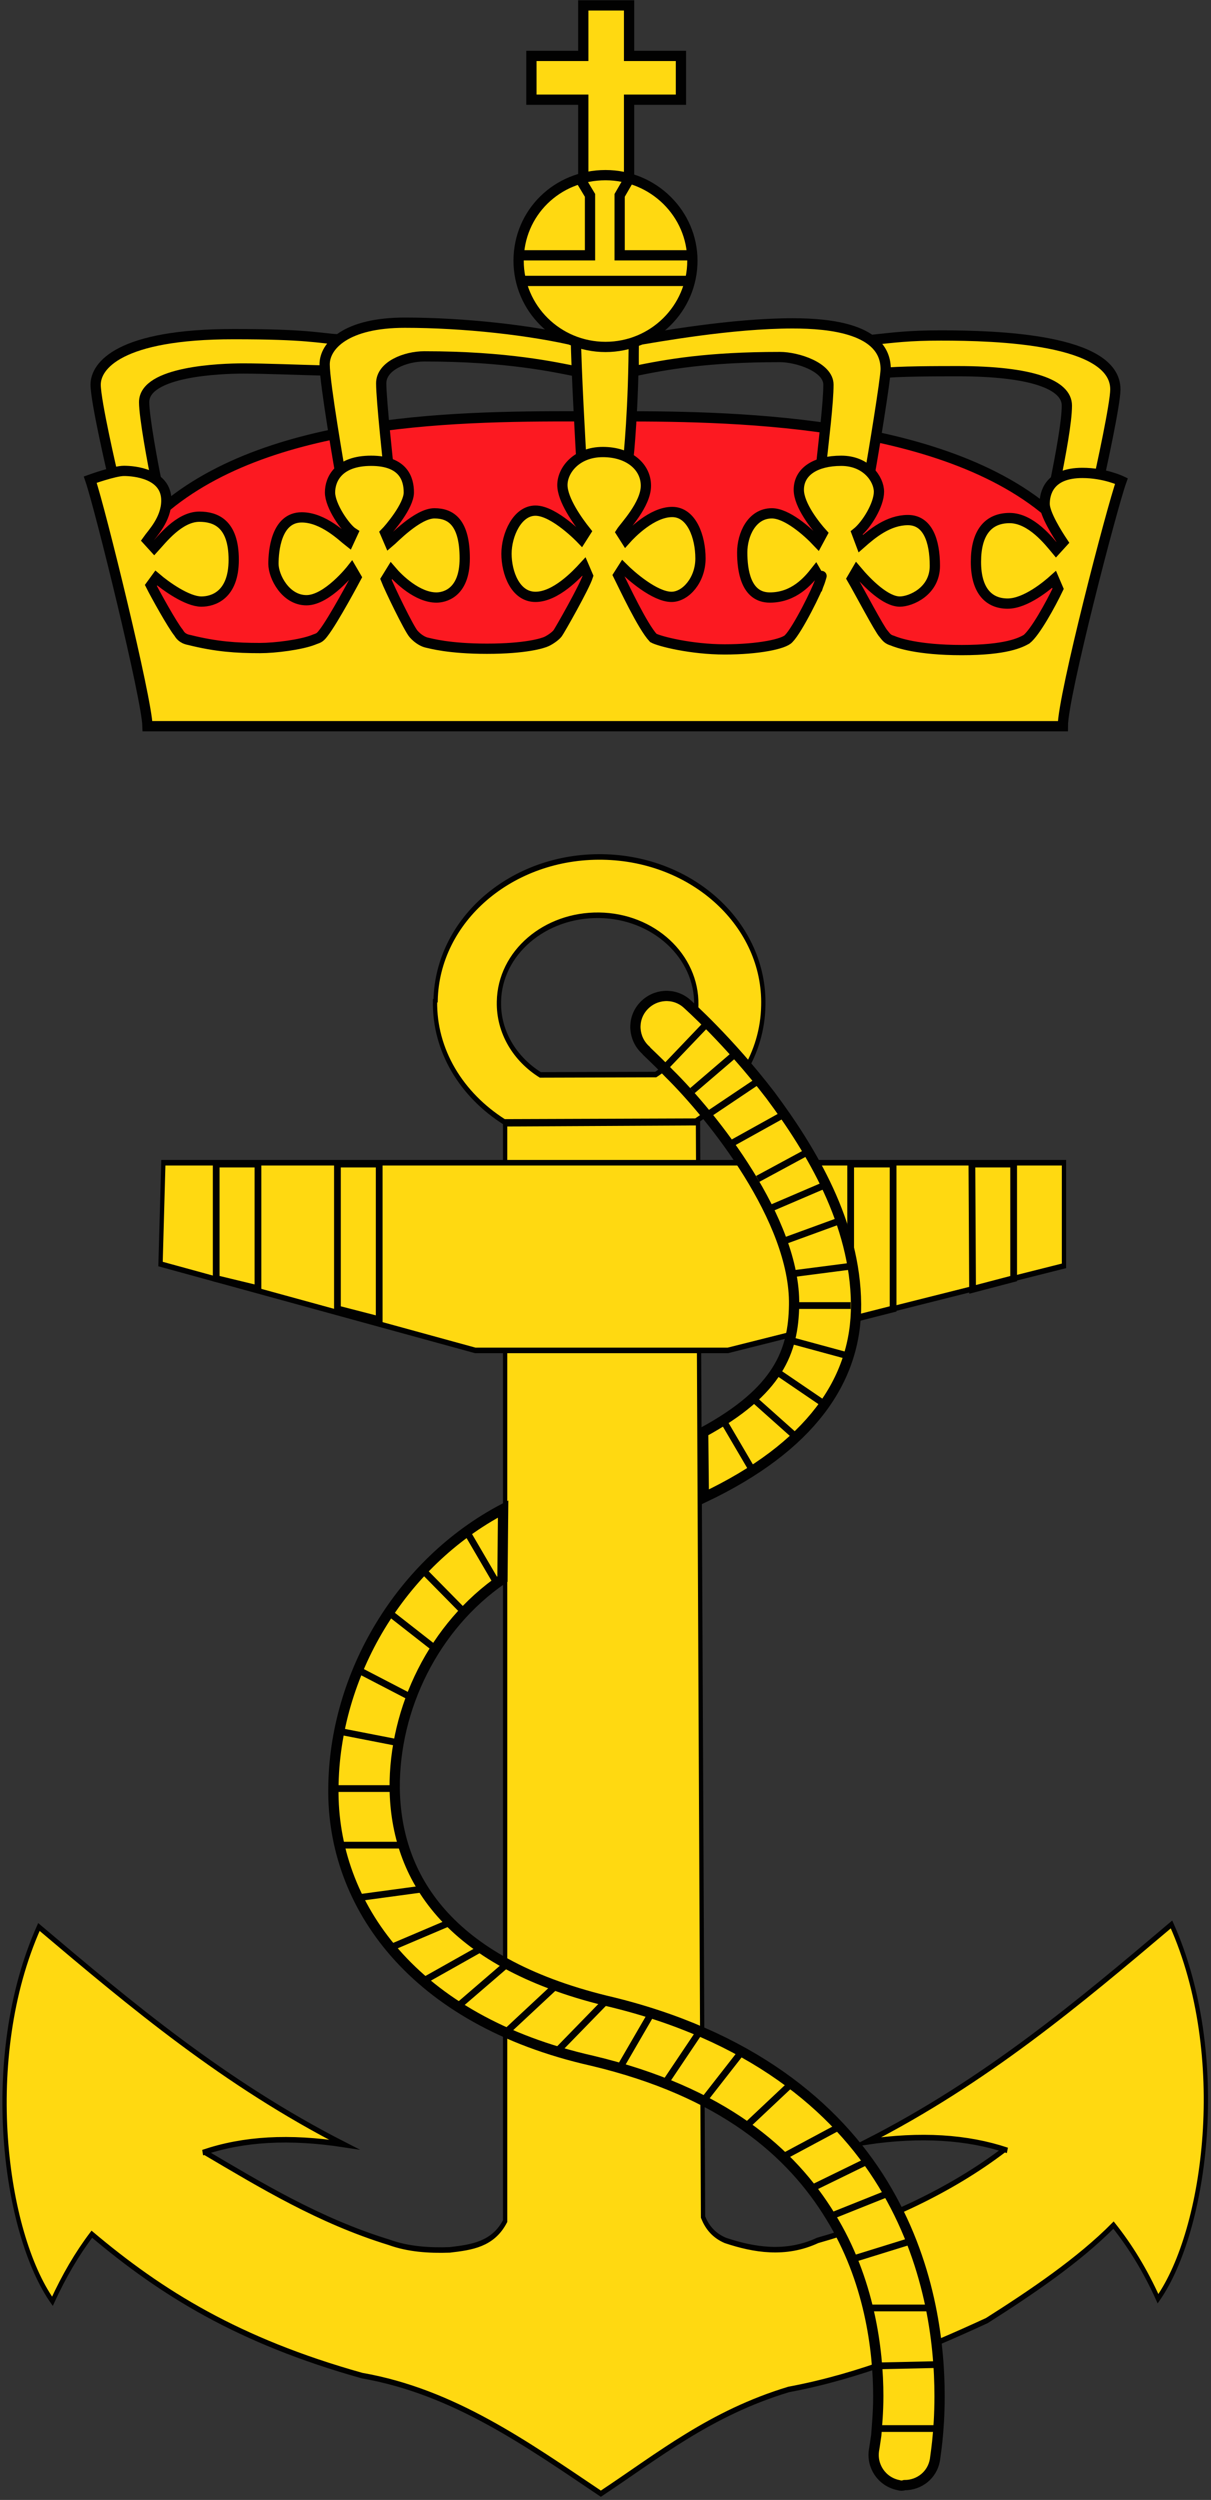 <?xml version="1.0" encoding="iso-8859-1"?>
<!-- Generator: Adobe Illustrator 18.0.0, SVG Export Plug-In . SVG Version: 6.00 Build 0)  -->
<!DOCTYPE svg PUBLIC "-//W3C//DTD SVG 1.1//EN" "http://www.w3.org/Graphics/SVG/1.1/DTD/svg11.dtd">
<svg version="1.1" id="Layer_1" xmlns="http://www.w3.org/2000/svg" xmlns:xlink="http://www.w3.org/1999/xlink" x="0px" y="0px"
	 width="179.8px" height="371.1px" viewBox="-0.3 0 179.8 371.1" enable-background="new -0.3 0 179.8 371.1" xml:space="preserve">
<rect x="-0.3" y="0" width="179.8" height="371.1" fill="#333333" stroke="none"/>
<g>
	<g id="g2319_1_" transform="matrix(0,-0.541,0.418,0,323.199,212.85)">
		<path id="path2321_1_" fill="#FFD911" stroke="#010101" stroke-width="1.523" d="M158.3-559.9c0.4-32.2-17.2-58.7-39.4-59.3
			l-0.1-0.2c-13.7-0.3-25.8,9.5-33.2,24.6l0.2,68c7.2,14.3,18.6,23.7,31.7,24C139.6-502.1,157.9-527.7,158.3-559.9z M142.3-561.1
			c-0.2,19.4-11.3,34.8-24.6,34.5c-7.9-0.2-14.8-5.8-19.1-14.4l-0.1-41c4.4-9.1,11.8-14.9,20-14.7h0.1
			C132-596.4,142.5-580.4,142.3-561.1z"/>
		<path fill="#FFD911" stroke="#010101" stroke-width="1.523" stroke-miterlimit="10" d="M-196.3-417c-11.2-18.9-20-43.4-25-66.5
			c-4.1-11.4-2.6-22.7,0-32.8c1.4-4.2,3.7-6.5,6.4-7.9L85.4-526l-0.3-68.5H-216c-6.4-4.3-7.2-11.9-7.9-19.7
			c-0.2-7.5,0.2-14.8,2.1-21.6c5.9-24.8,15.6-45.4,24.7-65.4l-0.1-0.7c3.8,14.5,4.5,30.7,2.2,50.2c16.8-42.5,38.2-75.5,59.7-108.4
			c-36.1-20.8-84-12.2-102.7,4.8c6.9,4.1,13,8.7,18.4,14c-16.1,24.7-29.3,52.1-38.8,96c-4.4,32.5-18.7,58.4-32.4,84.8
			c10.5,20.5,22.1,38.9,28.6,66.7c3.7,25.6,11,48.2,18.9,70.4c7.7,15.7,16.5,32.6,26.2,45c-5.8,6-12.5,11.3-20.2,15.8
			c18.8,17,66.7,25.6,102.7,4.8c-21.5-32.9-42.9-65.8-59.7-108.4c2.2,19.2,1.4,35.8-2.3,50.1"/>
		<path id="path2325_1_" fill="#FFD911" stroke="#010101" stroke-width="1.523" d="M74.4-715.9V-396H46.1L22.9-515.4v-89.7
			l23.7-111.8L74.4-715.9z"/>
	</g>
	<path id="path7703_6_" fill="#FFD911" stroke="#010101" d="M49.8,194.3v-21.5H56v23.1L49.8,194.3z"/>
	<path id="path7703_5_" fill="#FFD911" stroke="#010101" d="M31.8,189.8v-17H38L38,191.3L31.8,189.8z"/>
	<path id="path7703_3_" fill="#FFD911" stroke="#010101" d="M132.3,194.3v-21.5H126v23.1L132.3,194.3z"/>
	<path id="path7703_4_" fill="#FFD911" stroke="#010101" d="M150.2,189.8v-17H144l0.1,18.6L150.2,189.8z"/>
	
		<linearGradient id="path7711_1_" gradientUnits="userSpaceOnUse" x1="353.287" y1="935.899" x2="353.287" y2="935.899" gradientTransform="matrix(1 0 0 1 -278.99 -735.823)">
		<stop  offset="5.600000e-003" style="stop-color:#FBC926"/>
		<stop  offset="0.253" style="stop-color:#FFFBCC"/>
		<stop  offset="0.304" style="stop-color:#F8F0BB"/>
		<stop  offset="0.407" style="stop-color:#E7D28E"/>
		<stop  offset="0.55" style="stop-color:#CCA246"/>
		<stop  offset="0.596" style="stop-color:#C3922E"/>
		<stop  offset="0.871" style="stop-color:#EED688"/>
		<stop  offset="1" style="stop-color:#FFFBCC"/>
	</linearGradient>
	<path id="path7711_4_" fill="url(#path7711_1_)" stroke="#DAA350" stroke-width="0.5" d="M74.3,200.1"/>
	
		<linearGradient id="path7711_2_" gradientUnits="userSpaceOnUse" x1="353.287" y1="908.621" x2="353.287" y2="908.621" gradientTransform="matrix(1 0 0 1 -278.99 -735.823)">
		<stop  offset="5.600000e-003" style="stop-color:#FBC926"/>
		<stop  offset="0.253" style="stop-color:#FFFBCC"/>
		<stop  offset="0.304" style="stop-color:#F8F0BB"/>
		<stop  offset="0.407" style="stop-color:#E7D28E"/>
		<stop  offset="0.55" style="stop-color:#CCA246"/>
		<stop  offset="0.596" style="stop-color:#C3922E"/>
		<stop  offset="0.871" style="stop-color:#EED688"/>
		<stop  offset="1" style="stop-color:#FFFBCC"/>
	</linearGradient>
	<path id="path7711_3_" fill="url(#path7711_2_)" stroke="#DAA350" stroke-width="0.5" d="M74.3,172.8"/>
	
		<linearGradient id="path7713_1_" gradientUnits="userSpaceOnUse" x1="362.137" y1="936.356" x2="362.137" y2="936.356" gradientTransform="matrix(1 0 0 1 -278.99 -735.823)">
		<stop  offset="5.600000e-003" style="stop-color:#FBC926"/>
		<stop  offset="0.253" style="stop-color:#FFFBCC"/>
		<stop  offset="0.304" style="stop-color:#F8F0BB"/>
		<stop  offset="0.407" style="stop-color:#E7D28E"/>
		<stop  offset="0.55" style="stop-color:#CCA246"/>
		<stop  offset="0.596" style="stop-color:#C3922E"/>
		<stop  offset="0.871" style="stop-color:#EED688"/>
		<stop  offset="1" style="stop-color:#FFFBCC"/>
	</linearGradient>
	<path id="path7713_4_" fill="url(#path7713_1_)" stroke="#DAA350" stroke-width="0.5" d="M83.1,200.5"/>
	
		<linearGradient id="path7713_2_" gradientUnits="userSpaceOnUse" x1="362.137" y1="908.621" x2="362.137" y2="908.621" gradientTransform="matrix(1 0 0 1 -278.99 -735.823)">
		<stop  offset="5.600000e-003" style="stop-color:#FBC926"/>
		<stop  offset="0.253" style="stop-color:#FFFBCC"/>
		<stop  offset="0.304" style="stop-color:#F8F0BB"/>
		<stop  offset="0.407" style="stop-color:#E7D28E"/>
		<stop  offset="0.55" style="stop-color:#CCA246"/>
		<stop  offset="0.596" style="stop-color:#C3922E"/>
		<stop  offset="0.871" style="stop-color:#EED688"/>
		<stop  offset="1" style="stop-color:#FFFBCC"/>
	</linearGradient>
	<path id="path7713_3_" fill="url(#path7713_2_)" stroke="#DAA350" stroke-width="0.5" d="M83.1,172.8"/>
	
		<linearGradient id="path8717_1_" gradientUnits="userSpaceOnUse" x1="353.969" y1="945.889" x2="353.969" y2="945.889" gradientTransform="matrix(1 0 0 1 -278.99 -735.823)">
		<stop  offset="5.600000e-003" style="stop-color:#FBC926"/>
		<stop  offset="0.253" style="stop-color:#FFFBCC"/>
		<stop  offset="0.304" style="stop-color:#F8F0BB"/>
		<stop  offset="0.407" style="stop-color:#E7D28E"/>
		<stop  offset="0.55" style="stop-color:#CCA246"/>
		<stop  offset="0.596" style="stop-color:#C3922E"/>
		<stop  offset="0.871" style="stop-color:#EED688"/>
		<stop  offset="1" style="stop-color:#FFFBCC"/>
	</linearGradient>
	<path id="path8717_4_" fill="url(#path8717_1_)" stroke="#DAA350" stroke-width="0.5" d="M75,210.1"/>
	
		<linearGradient id="path8717_2_" gradientUnits="userSpaceOnUse" x1="382.826" y1="945.889" x2="382.826" y2="945.889" gradientTransform="matrix(1 0 0 1 -278.99 -735.823)">
		<stop  offset="5.600000e-003" style="stop-color:#FBC926"/>
		<stop  offset="0.253" style="stop-color:#FFFBCC"/>
		<stop  offset="0.304" style="stop-color:#F8F0BB"/>
		<stop  offset="0.407" style="stop-color:#E7D28E"/>
		<stop  offset="0.55" style="stop-color:#CCA246"/>
		<stop  offset="0.596" style="stop-color:#C3922E"/>
		<stop  offset="0.871" style="stop-color:#EED688"/>
		<stop  offset="1" style="stop-color:#FFFBCC"/>
	</linearGradient>
	<path id="path8717_3_" fill="url(#path8717_2_)" stroke="#DAA350" stroke-width="0.5" d="M103.8,210.1"/>
	
		<linearGradient id="path8719_1_" gradientUnits="userSpaceOnUse" x1="353.915" y1="957.032" x2="353.915" y2="957.032" gradientTransform="matrix(1 0 0 1 -278.99 -735.823)">
		<stop  offset="5.600000e-003" style="stop-color:#FBC926"/>
		<stop  offset="0.253" style="stop-color:#FFFBCC"/>
		<stop  offset="0.304" style="stop-color:#F8F0BB"/>
		<stop  offset="0.407" style="stop-color:#E7D28E"/>
		<stop  offset="0.55" style="stop-color:#CCA246"/>
		<stop  offset="0.596" style="stop-color:#C3922E"/>
		<stop  offset="0.871" style="stop-color:#EED688"/>
		<stop  offset="1" style="stop-color:#FFFBCC"/>
	</linearGradient>
	<path id="path8719_4_" fill="url(#path8719_1_)" stroke="#DAA350" stroke-width="0.5" d="M74.9,221.2"/>
	
		<linearGradient id="path8719_2_" gradientUnits="userSpaceOnUse" x1="382.487" y1="957.032" x2="382.487" y2="957.032" gradientTransform="matrix(1 0 0 1 -278.99 -735.823)">
		<stop  offset="5.600000e-003" style="stop-color:#FBC926"/>
		<stop  offset="0.253" style="stop-color:#FFFBCC"/>
		<stop  offset="0.304" style="stop-color:#F8F0BB"/>
		<stop  offset="0.407" style="stop-color:#E7D28E"/>
		<stop  offset="0.55" style="stop-color:#CCA246"/>
		<stop  offset="0.596" style="stop-color:#C3922E"/>
		<stop  offset="0.871" style="stop-color:#EED688"/>
		<stop  offset="1" style="stop-color:#FFFBCC"/>
	</linearGradient>
	<path id="path8719_3_" fill="url(#path8719_2_)" stroke="#DAA350" stroke-width="0.5" d="M103.5,221.2"/>
	<g>
		<g>
			<path fill="#FFD911" stroke="#010101" stroke-width="1.523" d="M133.1,368.9c-2.5-0.5-4.1-2.9-3.6-5.4l0,0c0,0,0.1-0.6,0.3-2
				l0,0c0.1-1.4,0.3-3.4,0.3-5.8l0,0c0-6.9-1.3-17.3-7.1-26.7l0,0c-5.8-9.5-16-18.5-35.4-23.1l0,0c-26.6-6-38.6-23.2-38.4-40.4l0,0
				c0.1-16.9,10-33.5,25.2-41.5l-0.1,10.4c-10.2,7-16.1,19.2-16,31.1l0,0c0.2,13,7.7,25.7,31.4,31.5l0,0c21.3,5,34.1,15.7,41.1,27.2
				l0,0c7,11.5,8.4,23.5,8.4,31.5l0,0c0,5.6-0.7,9.3-0.7,9.5l0,0c-0.4,2.2-2.3,3.7-4.5,3.7l0,0C133.7,369,133.4,369,133.1,368.9
				L133.1,368.9z"/>
		</g>
		<g>
			<line fill="none" stroke="#010101" x1="49.2" y1="265.5" x2="58.3" y2="265.5"/>
			<line fill="none" stroke="#010101" x1="50.1" y1="273.9" x2="59.6" y2="273.9"/>
			<line fill="none" stroke="#010101" x1="50.1" y1="257" x2="58.3" y2="258.6"/>
			<line fill="none" stroke="#010101" x1="52.9" y1="247.9" x2="60.8" y2="252"/>
			<line fill="none" stroke="#010101" x1="57.5" y1="239.4" x2="64.4" y2="244.8"/>
			<line fill="none" stroke="#010101" x1="62.5" y1="233.1" x2="68.7" y2="239.4"/>
			<line fill="none" stroke="#010101" x1="68.9" y1="227.2" x2="73.4" y2="234.9"/>
			<line fill="none" stroke="#010101" x1="52.9" y1="281.7" x2="62.5" y2="280.4"/>
			<line fill="none" stroke="#010101" x1="58.2" y1="288.9" x2="66.9" y2="285.2"/>
			<line fill="none" stroke="#010101" x1="62.5" y1="294.1" x2="71.2" y2="289.2"/>
			<line fill="none" stroke="#010101" x1="67.6" y1="297.9" x2="74.8" y2="291.7"/>
			<line fill="none" stroke="#010101" x1="74.8" y1="301.7" x2="82.2" y2="294.8"/>
			<line fill="none" stroke="#010101" x1="82.3" y1="304.6" x2="89.7" y2="297"/>
			<line fill="none" stroke="#010101" x1="91.7" y1="307" x2="96.4" y2="298.9"/>
			<line fill="none" stroke="#010101" x1="129.8" y1="360.5" x2="139" y2="360.5"/>
			<line fill="none" stroke="#010101" x1="129.9" y1="351.2" x2="139" y2="351"/>
			<line fill="none" stroke="#010101" x1="128.5" y1="342.6" x2="137.9" y2="342.6"/>
			<line fill="none" stroke="#010101" x1="125.8" y1="335.5" x2="134.5" y2="332.8"/>
			<line fill="none" stroke="#010101" x1="123" y1="329" x2="131.5" y2="325.6"/>
			<line fill="none" stroke="#010101" x1="98.4" y1="309.3" x2="103.5" y2="301.7"/>
			<line fill="none" stroke="#010101" x1="104.1" y1="311.9" x2="109.8" y2="304.6"/>
			<line fill="none" stroke="#010101" x1="110.4" y1="315.7" x2="117.2" y2="309.3"/>
			<line fill="none" stroke="#010101" x1="115.9" y1="320.2" x2="124.3" y2="315.7"/>
			<line fill="none" stroke="#010101" x1="120.1" y1="324.9" x2="128.5" y2="320.8"/>
		</g>
	</g>
	<g>
		<g>
			<path fill="#FFD911" stroke="#010101" stroke-width="1.523" d="M104.1,212.6c11.2-6.1,13.4-12,13.5-18.9l0,0
				c0.2-12.6-12.1-28-18.6-34.4l0,0c-2.1-2.2-3.4-3.3-3.4-3.4l0,0v0c-1.9-1.7-2.1-4.6-0.4-6.5l0,0c1.7-1.9,4.6-2.1,6.5-0.4l0,0
				c0.1,0.1,6.2,5.5,12.4,13.6l0,0c6.1,8.2,12.6,19,12.7,31l0,0c0.1,11.3-6.8,21.2-22.6,28.7L104.1,212.6z"/>
		</g>
		<g>
			<line fill="none" stroke="#010101" x1="98.3" y1="158.6" x2="104.6" y2="152"/>
			<line fill="none" stroke="#010101" x1="102.5" y1="161.9" x2="108.8" y2="156.5"/>
			<line fill="none" stroke="#010101" x1="112.2" y1="160.5" x2="104.6" y2="165.6"/>
			<line fill="none" stroke="#010101" x1="116.3" y1="165.3" x2="108.2" y2="169.8"/>
			<line fill="none" stroke="#010101" x1="112.2" y1="175" x2="119.6" y2="171"/>
			<line fill="none" stroke="#010101" x1="113.8" y1="179.5" x2="122.2" y2="175.9"/>
			<line fill="none" stroke="#010101" x1="115.9" y1="184.3" x2="124.4" y2="181.2"/>
			<line fill="none" stroke="#010101" x1="117.2" y1="189.1" x2="125.7" y2="188"/>
			<line fill="none" stroke="#010101" x1="117.6" y1="193.8" x2="126" y2="193.8"/>
			<line fill="none" stroke="#010101" x1="117.6" y1="199.1" x2="125.7" y2="201.3"/>
			<line fill="none" stroke="#010101" x1="115" y1="203.6" x2="122.2" y2="208.5"/>
			<line fill="none" stroke="#010101" x1="111.5" y1="207.6" x2="118" y2="213.4"/>
			<line fill="none" stroke="#010101" x1="107.1" y1="210.9" x2="111.5" y2="218.4"/>
		</g>
	</g>
</g>
<g>
	<line fill="none" x1="20.9" y1="92.3" x2="158.4" y2="92.3"/>
	<g>
		<path fill="#FC1921" stroke="#010101" stroke-width="1.523" d="M24.5,75.1c17-13.9,46.8-13.3,64.5-13.3
			c15.3,0,48.1-0.4,65.6,13.6l5.7,0.5L154,103H25.3l-7.9-26.9L24.5,75.1z"/>
		<path fill="#FFD911" stroke="#010101" stroke-width="1.523" d="M16.4,70.3c0,0-2.5-10.7-2.5-13.2c0-2.8,3.5-7.5,20.5-7.5
			c11,0,12.6,0.6,15.7,0.8l0.1,3.4L47.8,55c-4.1-0.1-8.7-0.3-12-0.3c-3.3,0-14.7,0.4-14.7,5c0,2.2,1.3,9.2,1.8,11.6L16.4,70.3z"/>
		<path fill="#FFD911" stroke="#010101" stroke-width="1.523" d="M50.2,70.1c0,0-2.3-13.2-2.3-16c0-2.8,3.2-6.2,11.9-6.2
			c8.7,0,18.8,1.1,25.8,2.8v4.5c-3.5-0.7-10.6-2.3-22.9-2.3c-2.8,0-6.4,1.4-6.4,4c0,2.5,1.1,12.6,1.1,12.6L50.2,70.1z"/>
		<path fill="#FFD911" stroke="#010101" stroke-width="1.523" d="M156.3,71.9c0.9-4.5,1.8-9.3,1.8-11.7c0-3.1-5.2-5.1-16.2-5.1
			c-2.6,0-9.2,0-11.3,0.3l-1.9-4.9c3.8-0.4,5.9-0.7,10.7-0.7c8.2,0,25.9,0.5,25.9,8c0,2.1-2,11.4-2.9,15.3L156.3,71.9z"/>
		<path fill="#FFD911" stroke="#010101" stroke-width="1.523" d="M117.4,48c5.5,0,13.8,0.8,13.8,6.8c0,1.4-1.9,13-2.4,15.7
			c-0.5,2.7-7.2-1.3-7.2-1.3c0.4-3.8,1.1-9.4,1.1-12.1c0-2.6-4.6-4.1-7.2-4.1c-10.9,0-16.8,1.1-21.7,2.1l-0.1-4.5
			C97.3,50,108.3,48,117.4,48z"/>
		<path fill="#FFD911" stroke="#010101" stroke-width="1.523" d="M85.2,49.7c0,4.6,0.8,18.3,0.8,18.3h7c0,0,0.8-7.3,0.8-18.3
			C93.7,49.7,85.2,49.7,85.2,49.7z"/>
		<polygon fill="#FFD911" stroke="#010101" stroke-width="1.523" points="100.8,8.3 93.1,8.3 93.1,0.8 86.3,0.8 86.3,8.3 78.6,8.3 
			78.6,14.8 86.3,14.8 86.3,27.5 93.1,27.5 93.1,14.8 100.8,14.8 		"/>
		<path fill="#FFD911" stroke="#010101" stroke-width="1.523" d="M102.5,38.7c0,7.1-5.8,12.8-12.9,12.8s-12.9-5.7-12.9-12.8
			S82.4,26,89.6,26C96.7,26,102.5,31.7,102.5,38.7z"/>
		<polyline fill="none" stroke="#010101" stroke-width="1.523" points="85.8,26.5 87.3,29 87.3,37.9 77,37.9 		"/>
		<polyline fill="none" stroke="#010101" stroke-width="1.523" points="93.2,26.4 91.7,29 91.7,37.9 102,37.9 		"/>
		<line fill="none" stroke="#010101" stroke-width="1.523" x1="77.3" y1="41.7" x2="101.8" y2="41.7"/>
	</g>
	<path fill="#FFD911" stroke="#010101" stroke-width="1.523" d="M13.1,71.2c0,0,3.6-1.3,5-1.3c1.5,0,6.3,0.4,6.3,4.4
		c0,2.8-2.1,4.9-2.8,5.9l1,1.1c1.1-1.2,3.7-4.6,6.7-4.6c2.4,0,5.1,1,5.1,6.4c0,5.3-3.1,6.2-4.8,6.2c-2.1,0-5.3-2.3-6.7-3.5l-0.8,1.1
		c0.7,1.4,3.2,5.9,4.1,7c0.2,0.3,0.5,0.9,1.6,1.1c4,1,7,1.2,10.5,1.2c2.3,0,6.1-0.5,7.9-1.2c0.7-0.3,0.9-0.2,1.5-1
		c1.5-1.9,4.9-8.3,4.9-8.3l-0.7-1.2c0,0-3.6,4.6-6.7,4.6s-4.9-3.5-4.9-5.4s0.4-6.9,4.2-6.9c3.2,0,6.1,2.9,7,3.6l0.6-1.3
		c-1.1-0.7-3.4-4-3.4-6c0-2,1.3-4.7,6.1-4.7c4.8,0,5.6,2.7,5.6,4.7c0,2-2.9,5.4-3.5,6l0.6,1.4c0.6-0.5,4.2-4.3,6.7-4.3
		c2.5,0,4.5,1.4,4.5,6.7c0,5.3-3.2,5.8-4.2,5.8c-2.8,0-5.6-2.7-6.7-4L57,86c0.5,1.3,3.4,7.3,4.1,8.1c0.7,0.8,1.5,1.2,2,1.3
		c0.5,0.1,3.2,0.9,8.9,0.9c5.7,0,8.3-0.8,8.9-1.1c0.6-0.3,1.3-0.8,1.6-1.2c0.3-0.4,4-6.9,4.5-8.5l-0.6-1.4c-1.1,1.2-4.2,4.5-7.2,4.5
		c-3,0-4.3-3.6-4.3-6.4c0-2.8,1.6-6.4,4.3-6.4c2.8,0,6.8,4.2,6.8,4.2l0.7-1.1c-1.2-1.5-3.5-4.7-3.5-6.9s2.1-4.9,6-4.9
		c3.9,0,6.4,2.2,6.4,5c0,2.8-3.2,6.1-3.7,6.9l0.7,1.1c0.8-0.9,3.9-4.1,6.9-4.1c2.9,0,4.2,3.7,4.2,6.9c0,3.2-2.2,5.7-4.3,5.7
		c-2.5,0-6.1-3.2-7.2-4.3l-0.7,1.1c0.8,1.6,3.6,7.6,5.2,9.3c0.9,0.5,5.6,1.7,10.6,1.7c5,0,8.8-0.8,9.5-1.6c1.3-1.3,4.3-7.3,4.7-8.7
		c0.4-1.3,0-0.1,0-0.1l-0.7-1.2c-1.1,1.4-3.2,3.9-6.8,3.9c-3.6,0-4.1-4.1-4.1-6.7c0-2.6,1.4-5.8,4.4-5.8c2.2,0,5.2,2.6,6.8,4.3
		l0.7-1.3c-1-1.1-3.5-4.2-3.5-6.5c0-2.7,2.5-4.3,6.3-4.3c3.7,0,5.6,2.7,5.6,4.6c0,1.9-1.8,4.9-3.3,6.1l0.6,1.6
		c1.7-1.5,4.1-3.5,7-3.5c2.9,0,4,3,4,6.8c0,3.8-3.6,5.3-5.2,5.3c-2.1,0-4.8-2.7-6.4-4.6l-0.7,1.2c1,1.7,4.1,7.6,4.7,8.2
		c0.4,0.5,0.6,0.8,1.3,1c0.7,0.3,3.7,1.4,10.3,1.4c6.6,0,8.7-1.1,9.6-1.6c1.3-1,3.6-5.2,4.7-7.5l-0.6-1.4c-1,0.9-4.2,3.6-6.9,3.6
		c-2.7,0-4.7-1.8-4.7-6.2c0-4.3,1.8-6.5,5-6.5c3.2,0,5.9,3.5,6.9,4.7l1-1.1c-0.8-1.2-2.7-4.2-2.7-5.7c0-1.5,0.6-4.6,5.6-4.6
		c3.3,0,5.8,1.2,5.8,1.2c-1.4,3.9-8.7,31.9-8.7,36.4H21.6C21.5,103.7,14.6,75.6,13.1,71.2z"/>
</g>
</svg>
